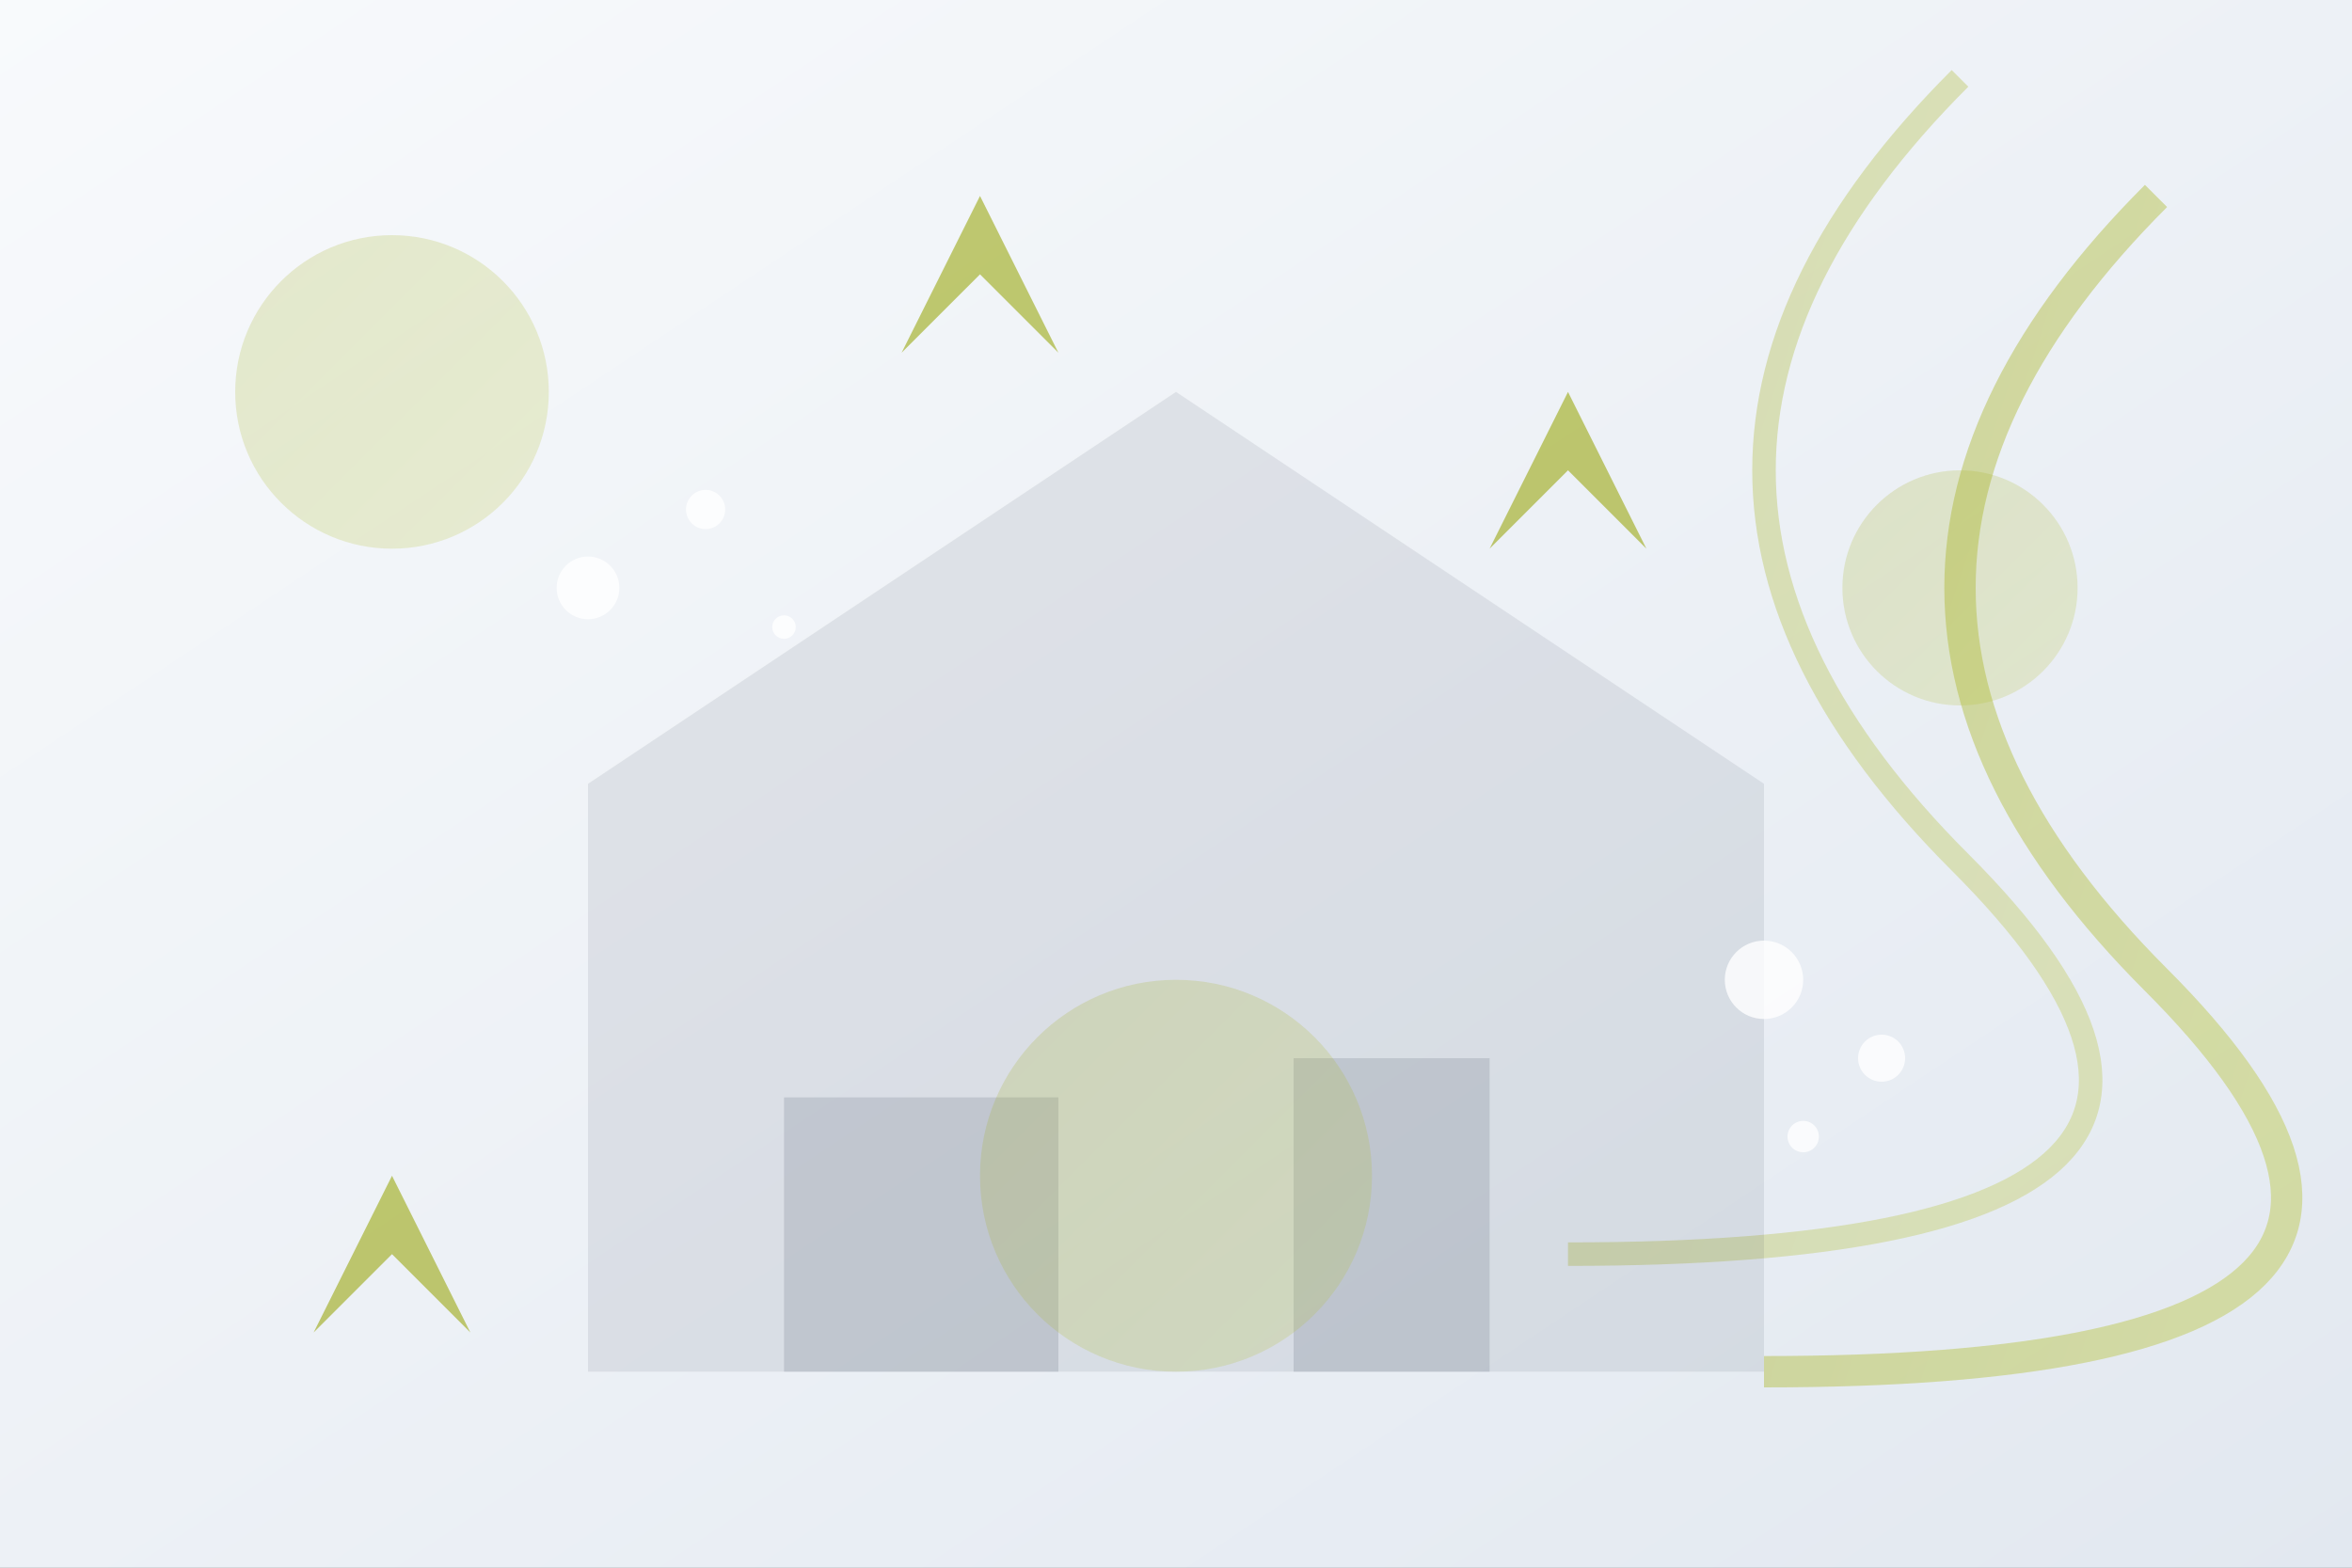 <svg xmlns="http://www.w3.org/2000/svg" width="600" height="400" viewBox="0 0 600 400">
  <rect x="0" y="0" width="600" height="400" fill="#808080" stroke="none"/>
  <defs>
    <linearGradient id="bgGrad" x1="0%" y1="0%" x2="100%" y2="100%">
      <stop offset="0%" style="stop-color:#f8fafc;stop-opacity:1" />
      <stop offset="100%" style="stop-color:#e2e8f0;stop-opacity:1" />
    </linearGradient>
    <linearGradient id="cleanGrad" x1="0%" y1="0%" x2="100%" y2="100%">
      <stop offset="0%" style="stop-color:#9ca813;stop-opacity:1" />
      <stop offset="100%" style="stop-color:#b6c230;stop-opacity:1" />
    </linearGradient>
  </defs>
  
  <!-- Background -->
  <rect width="600" height="400" fill="url(#bgGrad)" />
  
  <!-- Abstract cleaning patterns -->
  <path d="M550,50 Q450,150 550,250 T450,350" stroke="url(#cleanGrad)" stroke-width="8" fill="none" opacity="0.4" />
  <path d="M500,20 Q400,120 500,220 T400,320" stroke="url(#cleanGrad)" stroke-width="6" fill="none" opacity="0.3" />
  
  <!-- House silhouette -->
  <polygon points="150,200 150,350 450,350 450,200 300,100" fill="#334155" fill-opacity="0.1" />
  <rect x="200" y="280" width="70" height="70" fill="#334155" fill-opacity="0.15" />
  <rect x="330" y="270" width="50" height="80" fill="#334155" fill-opacity="0.15" />
  
  <!-- Cleaning elements -->
  <circle cx="100" cy="100" r="40" fill="url(#cleanGrad)" opacity="0.2" />
  <circle cx="500" cy="150" r="30" fill="url(#cleanGrad)" opacity="0.2" />
  <circle cx="300" cy="300" r="50" fill="url(#cleanGrad)" opacity="0.2" />
  
  <!-- Bubbles -->
  <circle cx="150" cy="150" r="8" fill="#fff" opacity="0.8" />
  <circle cx="180" cy="130" r="5" fill="#fff" opacity="0.8" />
  <circle cx="200" cy="160" r="3" fill="#fff" opacity="0.8" />
  <circle cx="450" cy="250" r="10" fill="#fff" opacity="0.8" />
  <circle cx="480" cy="270" r="6" fill="#fff" opacity="0.8" />
  <circle cx="460" cy="290" r="4" fill="#fff" opacity="0.8" />
  
  <!-- Sparkle effects -->
  <path d="M250,50 L260,70 L280,60 L260,70 L270,90 L250,70 L230,90 L240,70 L220,60 L240,70 Z" fill="#9ca813" opacity="0.6" />
  <path d="M400,100 L410,120 L430,110 L410,120 L420,140 L400,120 L380,140 L390,120 L370,110 L390,120 Z" fill="#9ca813" opacity="0.6" />
  <path d="M100,300 L110,320 L130,310 L110,320 L120,340 L100,320 L80,340 L90,320 L70,310 L90,320 Z" fill="#9ca813" opacity="0.6" />
</svg>